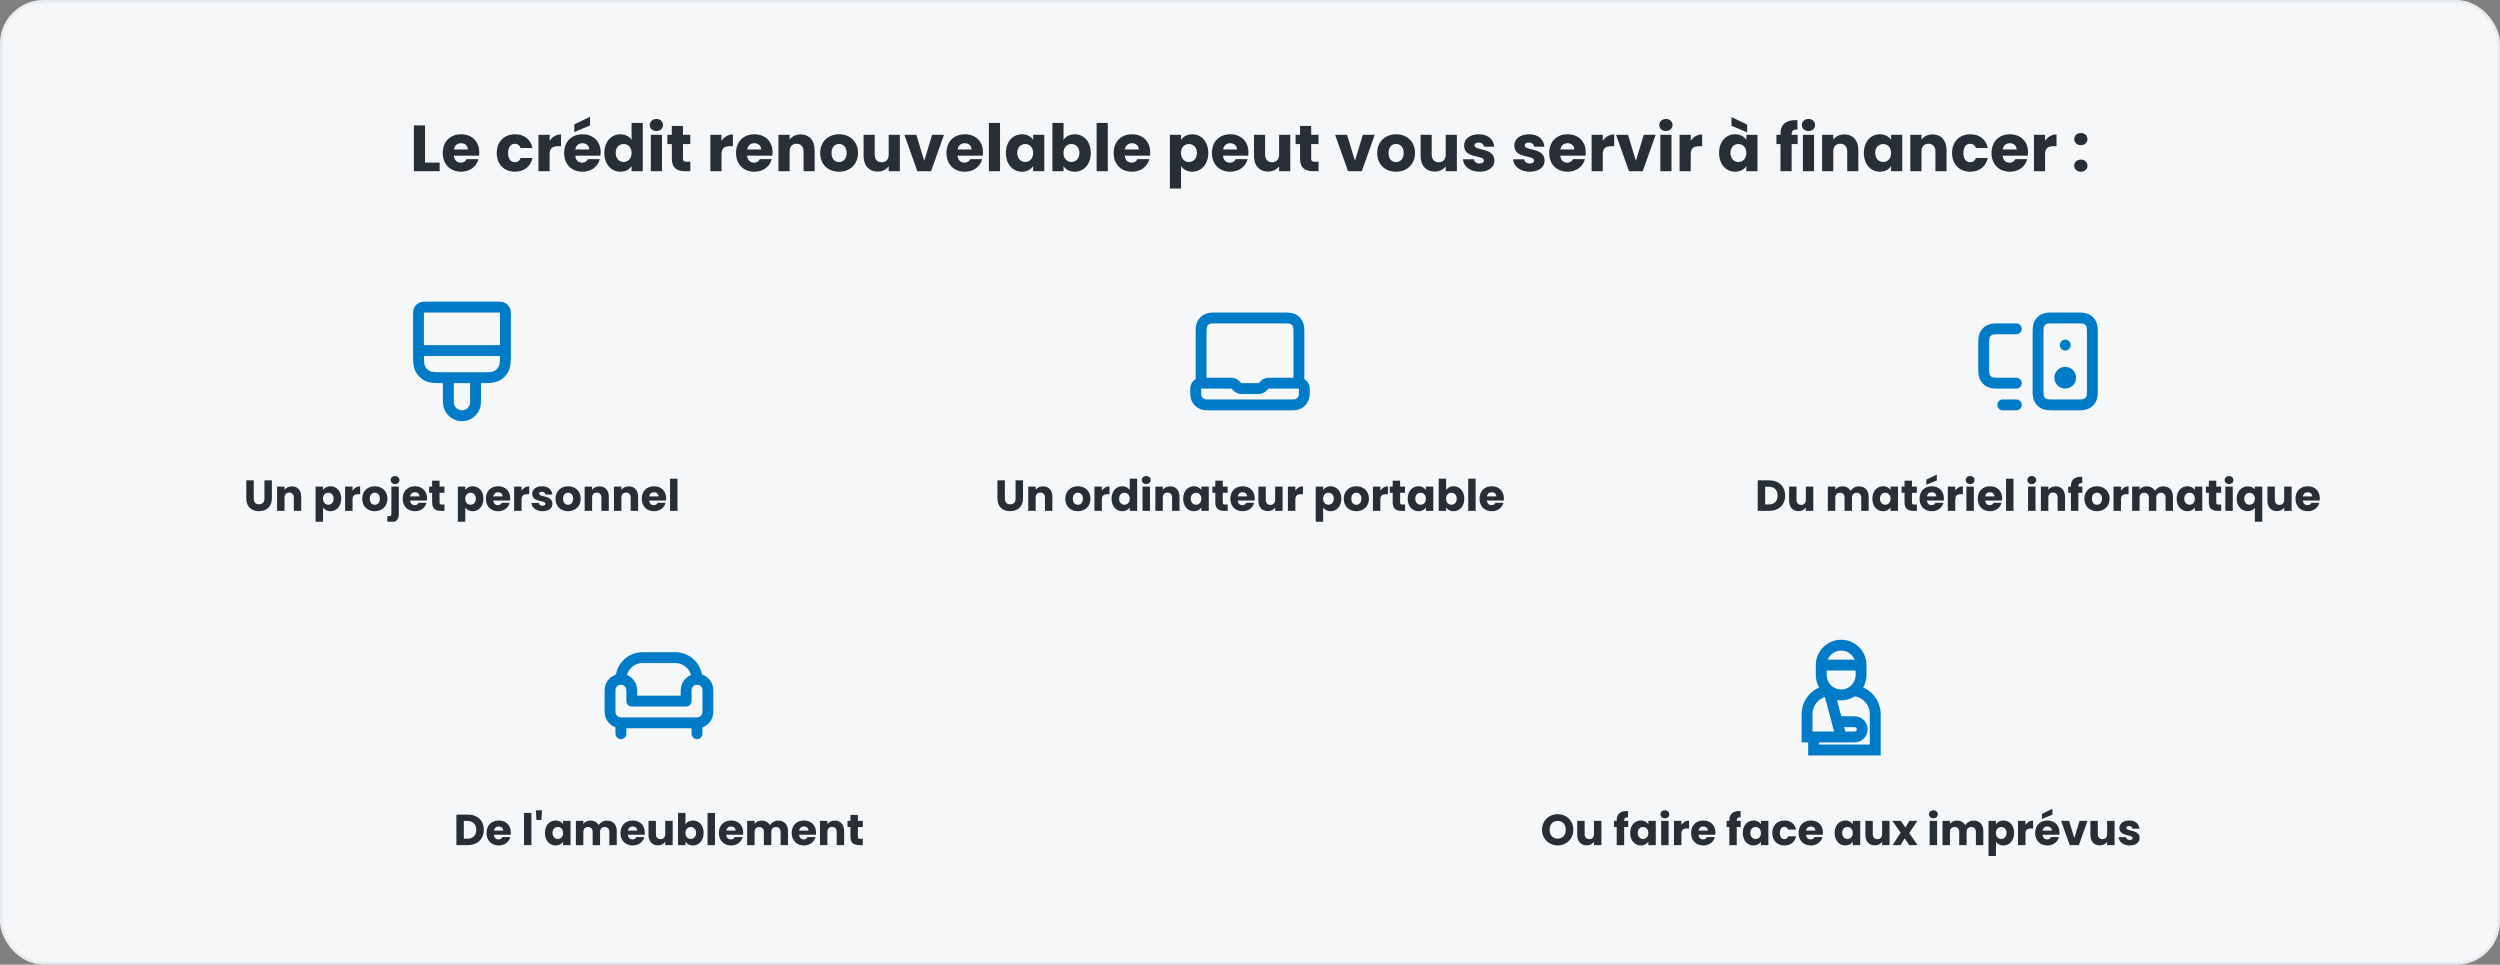 <svg width="920" height="355" viewBox="0 0 920 355" fill="none" xmlns="http://www.w3.org/2000/svg">
<rect x="0" y="0" width="920" height="355" fill="#808080" stroke="none"/>
<rect x="0.5" y="0.5" width="919" height="354" rx="15.5" fill="#F5F7F9"/>
<rect x="0.5" y="0.5" width="919" height="354" rx="15.5" stroke="#E9ECEF"/>
<path d="M152.312 46.152H156.416V59.832H161.792V63H152.312V46.152ZM169.654 52.704C168.31 52.704 167.278 53.52 167.038 55.008H172.174C172.174 53.544 171.022 52.704 169.654 52.704ZM176.062 58.56C175.414 61.176 173.038 63.192 169.702 63.192C165.766 63.192 162.934 60.552 162.934 56.304C162.934 52.056 165.718 49.416 169.702 49.416C173.614 49.416 176.374 52.008 176.374 56.088C176.374 56.472 176.35 56.88 176.302 57.288H167.014C167.158 59.04 168.238 59.856 169.558 59.856C170.71 59.856 171.358 59.28 171.694 58.56H176.062ZM182.809 56.304C182.809 52.08 185.593 49.416 189.529 49.416C192.889 49.416 195.265 51.264 195.961 54.456H191.593C191.257 53.52 190.585 52.92 189.457 52.92C187.993 52.92 186.985 54.072 186.985 56.304C186.985 58.536 187.993 59.688 189.457 59.688C190.585 59.688 191.233 59.136 191.593 58.152H195.961C195.265 61.248 192.889 63.192 189.529 63.192C185.593 63.192 182.809 60.552 182.809 56.304ZM202.26 56.784V63H198.156V49.608H202.26V51.84C203.196 50.424 204.66 49.464 206.46 49.464V53.808H205.332C203.388 53.808 202.26 54.48 202.26 56.784ZM214.326 52.704C212.982 52.704 211.95 53.52 211.71 55.008H216.846C216.846 53.544 215.694 52.704 214.326 52.704ZM220.734 58.56C220.086 61.176 217.71 63.192 214.374 63.192C210.438 63.192 207.606 60.552 207.606 56.304C207.606 52.056 210.39 49.416 214.374 49.416C218.286 49.416 221.046 52.008 221.046 56.088C221.046 56.472 221.022 56.88 220.974 57.288H211.686C211.83 59.04 212.91 59.856 214.23 59.856C215.382 59.856 216.03 59.28 216.366 58.56H220.734ZM211.35 45.768L217.134 42.984V46.176L211.35 48.6V45.768ZM222.395 56.28C222.395 52.056 225.011 49.416 228.299 49.416C230.075 49.416 231.611 50.232 232.427 51.456V45.24H236.531V63H232.427V61.08C231.683 62.304 230.267 63.192 228.299 63.192C225.011 63.192 222.395 60.504 222.395 56.28ZM232.427 56.304C232.427 54.168 231.059 52.992 229.499 52.992C227.963 52.992 226.571 54.144 226.571 56.28C226.571 58.416 227.963 59.616 229.499 59.616C231.059 59.616 232.427 58.44 232.427 56.304ZM239.5 63V49.608H243.604V63H239.5ZM241.564 48.216C240.1 48.216 239.116 47.232 239.116 46.008C239.116 44.76 240.1 43.776 241.564 43.776C243.004 43.776 243.988 44.76 243.988 46.008C243.988 47.232 243.004 48.216 241.564 48.216ZM247.226 58.344V53.016H245.594V49.608H247.226V46.344H251.33V49.608H254.018V53.016H251.33V58.392C251.33 59.184 251.666 59.52 252.578 59.52H254.042V63H251.954C249.17 63 247.226 61.824 247.226 58.344ZM265.518 56.784V63H261.414V49.608H265.518V51.84C266.454 50.424 267.918 49.464 269.718 49.464V53.808H268.59C266.646 53.808 265.518 54.48 265.518 56.784ZM277.583 52.704C276.239 52.704 275.207 53.52 274.967 55.008H280.103C280.103 53.544 278.951 52.704 277.583 52.704ZM283.991 58.56C283.343 61.176 280.967 63.192 277.631 63.192C273.695 63.192 270.863 60.552 270.863 56.304C270.863 52.056 273.647 49.416 277.631 49.416C281.543 49.416 284.303 52.008 284.303 56.088C284.303 56.472 284.279 56.88 284.231 57.288H274.943C275.087 59.04 276.167 59.856 277.487 59.856C278.639 59.856 279.287 59.28 279.623 58.56H283.991ZM295.708 63V55.728C295.708 53.904 294.7 52.896 293.14 52.896C291.58 52.896 290.572 53.904 290.572 55.728V63H286.468V49.608H290.572V51.384C291.388 50.256 292.828 49.464 294.628 49.464C297.724 49.464 299.788 51.576 299.788 55.176V63H295.708ZM315.744 56.304C315.744 60.552 312.672 63.192 308.736 63.192C304.8 63.192 301.824 60.552 301.824 56.304C301.824 52.056 304.872 49.416 308.784 49.416C312.72 49.416 315.744 52.056 315.744 56.304ZM306 56.304C306 58.56 307.248 59.64 308.736 59.64C310.2 59.64 311.568 58.56 311.568 56.304C311.568 54.024 310.224 52.968 308.784 52.968C307.296 52.968 306 54.024 306 56.304ZM331.146 49.608V63H327.042V61.176C326.226 62.328 324.786 63.144 322.986 63.144C319.89 63.144 317.802 61.008 317.802 57.432V49.608H321.882V56.88C321.882 58.704 322.914 59.712 324.45 59.712C326.034 59.712 327.042 58.704 327.042 56.88V49.608H331.146ZM332.821 49.608H337.213L340.117 59.16L343.021 49.608H347.389L342.637 63H337.573L332.821 49.608ZM355.021 52.704C353.677 52.704 352.645 53.52 352.405 55.008H357.541C357.541 53.544 356.389 52.704 355.021 52.704ZM361.429 58.56C360.781 61.176 358.405 63.192 355.069 63.192C351.133 63.192 348.301 60.552 348.301 56.304C348.301 52.056 351.085 49.416 355.069 49.416C358.981 49.416 361.741 52.008 361.741 56.088C361.741 56.472 361.717 56.88 361.669 57.288H352.381C352.525 59.04 353.605 59.856 354.925 59.856C356.077 59.856 356.725 59.28 357.061 58.56H361.429ZM363.906 63V45.24H368.01V63H363.906ZM370.168 56.28C370.168 52.056 372.784 49.416 376.072 49.416C378.064 49.416 379.48 50.328 380.2 51.504V49.608H384.304V63H380.2V61.104C379.456 62.28 378.04 63.192 376.048 63.192C372.784 63.192 370.168 60.504 370.168 56.28ZM380.2 56.304C380.2 54.168 378.832 52.992 377.272 52.992C375.736 52.992 374.344 54.144 374.344 56.28C374.344 58.416 375.736 59.616 377.272 59.616C378.832 59.616 380.2 58.44 380.2 56.304ZM391.377 51.504C392.121 50.304 393.585 49.416 395.505 49.416C398.817 49.416 401.409 52.056 401.409 56.28C401.409 60.504 398.793 63.192 395.505 63.192C393.537 63.192 392.121 62.304 391.377 61.128V63H387.273V45.24H391.377V51.504ZM397.233 56.28C397.233 54.144 395.841 52.992 394.281 52.992C392.745 52.992 391.353 54.168 391.353 56.304C391.353 58.44 392.745 59.616 394.281 59.616C395.841 59.616 397.233 58.416 397.233 56.28ZM403.562 63V45.24H407.666V63H403.562ZM416.544 52.704C415.2 52.704 414.168 53.52 413.928 55.008H419.064C419.064 53.544 417.912 52.704 416.544 52.704ZM422.952 58.56C422.304 61.176 419.928 63.192 416.592 63.192C412.656 63.192 409.824 60.552 409.824 56.304C409.824 52.056 412.608 49.416 416.592 49.416C420.504 49.416 423.264 52.008 423.264 56.088C423.264 56.472 423.24 56.88 423.192 57.288H413.904C414.048 59.04 415.128 59.856 416.448 59.856C417.6 59.856 418.248 59.28 418.584 58.56H422.952ZM434.619 51.504C435.363 50.328 436.779 49.416 438.747 49.416C442.035 49.416 444.651 52.056 444.651 56.28C444.651 60.504 442.035 63.192 438.747 63.192C436.779 63.192 435.363 62.256 434.619 61.128V69.384H430.515V49.608H434.619V51.504ZM440.475 56.28C440.475 54.144 439.083 52.992 437.523 52.992C435.987 52.992 434.595 54.168 434.595 56.304C434.595 58.44 435.987 59.616 437.523 59.616C439.083 59.616 440.475 58.416 440.475 56.28ZM452.708 52.704C451.364 52.704 450.332 53.52 450.092 55.008H455.228C455.228 53.544 454.076 52.704 452.708 52.704ZM459.116 58.56C458.468 61.176 456.092 63.192 452.756 63.192C448.82 63.192 445.988 60.552 445.988 56.304C445.988 52.056 448.772 49.416 452.756 49.416C456.668 49.416 459.428 52.008 459.428 56.088C459.428 56.472 459.404 56.88 459.356 57.288H450.068C450.212 59.04 451.292 59.856 452.612 59.856C453.764 59.856 454.412 59.28 454.748 58.56H459.116ZM474.817 49.608V63H470.713V61.176C469.897 62.328 468.457 63.144 466.657 63.144C463.561 63.144 461.473 61.008 461.473 57.432V49.608H465.553V56.88C465.553 58.704 466.585 59.712 468.121 59.712C469.705 59.712 470.713 58.704 470.713 56.88V49.608H474.817ZM478.413 58.344V53.016H476.781V49.608H478.413V46.344H482.517V49.608H485.205V53.016H482.517V58.392C482.517 59.184 482.853 59.52 483.765 59.52H485.229V63H483.141C480.357 63 478.413 61.824 478.413 58.344ZM491.329 49.608H495.721L498.625 59.16L501.529 49.608H505.897L501.145 63H496.081L491.329 49.608ZM520.729 56.304C520.729 60.552 517.657 63.192 513.721 63.192C509.785 63.192 506.809 60.552 506.809 56.304C506.809 52.056 509.857 49.416 513.769 49.416C517.705 49.416 520.729 52.056 520.729 56.304ZM510.985 56.304C510.985 58.56 512.233 59.64 513.721 59.64C515.185 59.64 516.553 58.56 516.553 56.304C516.553 54.024 515.209 52.968 513.769 52.968C512.281 52.968 510.985 54.024 510.985 56.304ZM536.13 49.608V63H532.026V61.176C531.21 62.328 529.77 63.144 527.97 63.144C524.874 63.144 522.786 61.008 522.786 57.432V49.608H526.866V56.88C526.866 58.704 527.898 59.712 529.434 59.712C531.018 59.712 532.026 58.704 532.026 56.88V49.608H536.13ZM549.95 59.112C549.95 61.44 547.886 63.192 544.526 63.192C540.95 63.192 538.55 61.2 538.358 58.608H542.414C542.51 59.544 543.35 60.168 544.478 60.168C545.534 60.168 546.086 59.688 546.086 59.088C546.086 56.928 538.79 58.488 538.79 53.568C538.79 51.288 540.734 49.416 544.238 49.416C547.694 49.416 549.614 51.336 549.878 53.976H546.086C545.966 53.064 545.27 52.464 544.118 52.464C543.158 52.464 542.63 52.848 542.63 53.496C542.63 55.632 549.878 54.12 549.95 59.112ZM568.419 59.112C568.419 61.44 566.355 63.192 562.995 63.192C559.419 63.192 557.019 61.2 556.827 58.608H560.883C560.979 59.544 561.819 60.168 562.947 60.168C564.003 60.168 564.555 59.688 564.555 59.088C564.555 56.928 557.259 58.488 557.259 53.568C557.259 51.288 559.203 49.416 562.707 49.416C566.163 49.416 568.083 51.336 568.347 53.976H564.555C564.435 53.064 563.739 52.464 562.587 52.464C561.627 52.464 561.099 52.848 561.099 53.496C561.099 55.632 568.347 54.12 568.419 59.112ZM576.833 52.704C575.489 52.704 574.457 53.52 574.217 55.008H579.353C579.353 53.544 578.201 52.704 576.833 52.704ZM583.241 58.56C582.593 61.176 580.217 63.192 576.881 63.192C572.945 63.192 570.113 60.552 570.113 56.304C570.113 52.056 572.897 49.416 576.881 49.416C580.793 49.416 583.553 52.008 583.553 56.088C583.553 56.472 583.529 56.88 583.481 57.288H574.193C574.337 59.04 575.417 59.856 576.737 59.856C577.889 59.856 578.537 59.28 578.873 58.56H583.241ZM589.822 56.784V63H585.718V49.608H589.822V51.84C590.758 50.424 592.222 49.464 594.022 49.464V53.808H592.894C590.95 53.808 589.822 54.48 589.822 56.784ZM594.712 49.608H599.104L602.008 59.16L604.912 49.608H609.28L604.528 63H599.464L594.712 49.608ZM611.008 63V49.608H615.112V63H611.008ZM613.072 48.216C611.608 48.216 610.624 47.232 610.624 46.008C610.624 44.76 611.608 43.776 613.072 43.776C614.512 43.776 615.496 44.76 615.496 46.008C615.496 47.232 614.512 48.216 613.072 48.216ZM622.19 56.784V63H618.086V49.608H622.19V51.84C623.126 50.424 624.59 49.464 626.39 49.464V53.808H625.262C623.318 53.808 622.19 54.48 622.19 56.784ZM632.621 56.28C632.621 52.056 635.237 49.416 638.525 49.416C640.517 49.416 641.933 50.328 642.653 51.504V49.608H646.757V63H642.653V61.104C641.909 62.28 640.493 63.192 638.501 63.192C635.237 63.192 632.621 60.504 632.621 56.28ZM642.653 56.304C642.653 54.168 641.285 52.992 639.725 52.992C638.189 52.992 636.797 54.144 636.797 56.28C636.797 58.416 638.189 59.616 639.725 59.616C641.285 59.616 642.653 58.44 642.653 56.304ZM637.181 46.272V43.08L642.965 45.864V48.696L637.181 46.272ZM655.22 63V53.016H653.732V49.608H655.22V49.224C655.22 45.72 657.38 43.992 661.46 44.208V47.688C659.876 47.592 659.324 48.072 659.324 49.488V49.608H661.532V53.016H659.324V63H655.22ZM663.461 63V49.608H667.565V63H663.461ZM665.525 48.216C664.061 48.216 663.077 47.232 663.077 46.008C663.077 44.76 664.061 43.776 665.525 43.776C666.965 43.776 667.949 44.76 667.949 46.008C667.949 47.232 666.965 48.216 665.525 48.216ZM679.779 63V55.728C679.779 53.904 678.771 52.896 677.211 52.896C675.651 52.896 674.643 53.904 674.643 55.728V63H670.539V49.608H674.643V51.384C675.459 50.256 676.899 49.464 678.699 49.464C681.795 49.464 683.859 51.576 683.859 55.176V63H679.779ZM685.895 56.28C685.895 52.056 688.511 49.416 691.799 49.416C693.791 49.416 695.207 50.328 695.927 51.504V49.608H700.031V63H695.927V61.104C695.183 62.28 693.767 63.192 691.775 63.192C688.511 63.192 685.895 60.504 685.895 56.28ZM695.927 56.304C695.927 54.168 694.559 52.992 692.999 52.992C691.463 52.992 690.071 54.144 690.071 56.28C690.071 58.416 691.463 59.616 692.999 59.616C694.559 59.616 695.927 58.44 695.927 56.304ZM712.24 63V55.728C712.24 53.904 711.232 52.896 709.672 52.896C708.112 52.896 707.104 53.904 707.104 55.728V63H703V49.608H707.104V51.384C707.92 50.256 709.36 49.464 711.16 49.464C714.256 49.464 716.32 51.576 716.32 55.176V63H712.24ZM718.356 56.304C718.356 52.08 721.14 49.416 725.076 49.416C728.436 49.416 730.812 51.264 731.508 54.456H727.14C726.804 53.52 726.132 52.92 725.004 52.92C723.54 52.92 722.532 54.072 722.532 56.304C722.532 58.536 723.54 59.688 725.004 59.688C726.132 59.688 726.78 59.136 727.14 58.152H731.508C730.812 61.248 728.436 63.192 725.076 63.192C721.14 63.192 718.356 60.552 718.356 56.304ZM739.607 52.704C738.263 52.704 737.231 53.52 736.991 55.008H742.127C742.127 53.544 740.975 52.704 739.607 52.704ZM746.015 58.56C745.367 61.176 742.991 63.192 739.655 63.192C735.719 63.192 732.887 60.552 732.887 56.304C732.887 52.056 735.671 49.416 739.655 49.416C743.567 49.416 746.327 52.008 746.327 56.088C746.327 56.472 746.303 56.88 746.255 57.288H736.967C737.111 59.04 738.191 59.856 739.511 59.856C740.663 59.856 741.311 59.28 741.647 58.56H746.015ZM752.596 56.784V63H748.492V49.608H752.596V51.84C753.532 50.424 754.996 49.464 756.796 49.464V53.808H755.668C753.724 53.808 752.596 54.48 752.596 56.784ZM768.187 60.984C768.187 62.208 767.203 63.192 765.763 63.192C764.299 63.192 763.315 62.208 763.315 60.984C763.315 59.712 764.299 58.728 765.763 58.728C767.203 58.728 768.187 59.712 768.187 60.984ZM768.187 51.216C768.187 52.44 767.203 53.424 765.763 53.424C764.299 53.424 763.315 52.44 763.315 51.216C763.315 49.944 764.299 48.96 765.763 48.96C767.203 48.96 768.187 49.944 768.187 51.216Z" fill="#272E35"/>
<g clip-path="url(#clip0_2939_1670)">
<path d="M186 129V116.2C186 115.08 186 114.52 185.782 114.092C185.59 113.716 185.284 113.41 184.908 113.218C184.48 113 183.92 113 182.8 113H157.2C156.08 113 155.52 113 155.092 113.218C154.716 113.41 154.41 113.716 154.218 114.092C154 114.52 154 115.08 154 116.2V129M186 129H154M186 129V129.4C186 132.76 186 134.44 185.346 135.724C184.771 136.853 183.853 137.771 182.724 138.346C181.44 139 179.76 139 176.4 139H163.6C160.24 139 158.56 139 157.276 138.346C156.147 137.771 155.229 136.853 154.654 135.724C154 134.44 154 132.76 154 129.4V129M175 139V148C175 150.761 172.761 153 170 153C167.239 153 165 150.761 165 148V139" stroke="#007BC7" stroke-width="4" stroke-linecap="round" stroke-linejoin="round"/>
<path d="M90.639 183.472V176.768H93.375V183.488C93.375 184.816 94.031 185.584 95.327 185.584C96.623 185.584 97.311 184.816 97.311 183.488V176.768H100.047V183.472C100.047 186.576 97.871 188.112 95.279 188.112C92.671 188.112 90.639 186.576 90.639 183.472ZM108.129 188V183.152C108.129 181.936 107.457 181.264 106.417 181.264C105.377 181.264 104.705 181.936 104.705 183.152V188H101.969V179.072H104.705V180.256C105.249 179.504 106.209 178.976 107.409 178.976C109.473 178.976 110.849 180.384 110.849 182.784V188H108.129ZM118.876 180.336C119.372 179.552 120.316 178.944 121.628 178.944C123.82 178.944 125.564 180.704 125.564 183.52C125.564 186.336 123.82 188.128 121.628 188.128C120.316 188.128 119.372 187.504 118.876 186.752V192.256H116.14V179.072H118.876V180.336ZM122.78 183.52C122.78 182.096 121.852 181.328 120.812 181.328C119.788 181.328 118.86 182.112 118.86 183.536C118.86 184.96 119.788 185.744 120.812 185.744C121.852 185.744 122.78 184.944 122.78 183.52ZM129.736 183.856V188H127V179.072H129.736V180.56C130.36 179.616 131.336 178.976 132.536 178.976V181.872H131.784C130.488 181.872 129.736 182.32 129.736 183.856ZM142.58 183.536C142.58 186.368 140.532 188.128 137.908 188.128C135.284 188.128 133.3 186.368 133.3 183.536C133.3 180.704 135.332 178.944 137.94 178.944C140.564 178.944 142.58 180.704 142.58 183.536ZM136.084 183.536C136.084 185.04 136.916 185.76 137.908 185.76C138.884 185.76 139.796 185.04 139.796 183.536C139.796 182.016 138.9 181.312 137.94 181.312C136.948 181.312 136.084 182.016 136.084 183.536ZM145.391 178.144C144.415 178.144 143.759 177.488 143.759 176.672C143.759 175.84 144.415 175.184 145.391 175.184C146.351 175.184 147.007 175.84 147.007 176.672C147.007 177.488 146.351 178.144 145.391 178.144ZM144.031 179.072H146.767V189.152C146.767 191.472 145.471 192.256 143.615 192.256H142.543V189.936H143.199C143.807 189.936 144.031 189.712 144.031 189.184V179.072ZM152.67 181.136C151.774 181.136 151.086 181.68 150.926 182.672H154.35C154.35 181.696 153.582 181.136 152.67 181.136ZM156.942 185.04C156.51 186.784 154.926 188.128 152.702 188.128C150.078 188.128 148.19 186.368 148.19 183.536C148.19 180.704 150.046 178.944 152.702 178.944C155.31 178.944 157.15 180.672 157.15 183.392C157.15 183.648 157.134 183.92 157.102 184.192H150.91C151.006 185.36 151.726 185.904 152.606 185.904C153.374 185.904 153.806 185.52 154.03 185.04H156.942ZM159.026 184.896V181.344H157.938V179.072H159.026V176.896H161.762V179.072H163.554V181.344H161.762V184.928C161.762 185.456 161.986 185.68 162.594 185.68H163.57V188H162.178C160.322 188 159.026 187.216 159.026 184.896ZM171.22 180.336C171.716 179.552 172.66 178.944 173.972 178.944C176.164 178.944 177.908 180.704 177.908 183.52C177.908 186.336 176.164 188.128 173.972 188.128C172.66 188.128 171.716 187.504 171.22 186.752V192.256H168.484V179.072H171.22V180.336ZM175.124 183.52C175.124 182.096 174.196 181.328 173.156 181.328C172.132 181.328 171.204 182.112 171.204 183.536C171.204 184.96 172.132 185.744 173.156 185.744C174.196 185.744 175.124 184.944 175.124 183.52ZM183.28 181.136C182.384 181.136 181.696 181.68 181.536 182.672H184.96C184.96 181.696 184.192 181.136 183.28 181.136ZM187.552 185.04C187.12 186.784 185.536 188.128 183.312 188.128C180.688 188.128 178.8 186.368 178.8 183.536C178.8 180.704 180.656 178.944 183.312 178.944C185.92 178.944 187.76 180.672 187.76 183.392C187.76 183.648 187.744 183.92 187.712 184.192H181.52C181.616 185.36 182.336 185.904 183.216 185.904C183.984 185.904 184.416 185.52 184.64 185.04H187.552ZM191.939 183.856V188H189.203V179.072H191.939V180.56C192.563 179.616 193.539 178.976 194.739 178.976V181.872H193.987C192.691 181.872 191.939 182.32 191.939 183.856ZM203.295 185.408C203.295 186.96 201.919 188.128 199.679 188.128C197.295 188.128 195.695 186.8 195.567 185.072H198.271C198.335 185.696 198.895 186.112 199.647 186.112C200.351 186.112 200.719 185.792 200.719 185.392C200.719 183.952 195.855 184.992 195.855 181.712C195.855 180.192 197.151 178.944 199.487 178.944C201.791 178.944 203.071 180.224 203.247 181.984H200.719C200.639 181.376 200.175 180.976 199.407 180.976C198.767 180.976 198.415 181.232 198.415 181.664C198.415 183.088 203.247 182.08 203.295 185.408ZM213.705 183.536C213.705 186.368 211.657 188.128 209.033 188.128C206.409 188.128 204.425 186.368 204.425 183.536C204.425 180.704 206.457 178.944 209.065 178.944C211.689 178.944 213.705 180.704 213.705 183.536ZM207.209 183.536C207.209 185.04 208.041 185.76 209.033 185.76C210.009 185.76 210.921 185.04 210.921 183.536C210.921 182.016 210.025 181.312 209.065 181.312C208.073 181.312 207.209 182.016 207.209 183.536ZM221.316 188V183.152C221.316 181.936 220.644 181.264 219.604 181.264C218.564 181.264 217.892 181.936 217.892 183.152V188H215.156V179.072H217.892V180.256C218.436 179.504 219.396 178.976 220.596 178.976C222.66 178.976 224.036 180.384 224.036 182.784V188H221.316ZM232.097 188V183.152C232.097 181.936 231.425 181.264 230.385 181.264C229.345 181.264 228.673 181.936 228.673 183.152V188H225.937V179.072H228.673V180.256C229.217 179.504 230.177 178.976 231.377 178.976C233.441 178.976 234.817 180.384 234.817 182.784V188H232.097ZM240.655 181.136C239.759 181.136 239.071 181.68 238.911 182.672H242.335C242.335 181.696 241.567 181.136 240.655 181.136ZM244.927 185.04C244.495 186.784 242.911 188.128 240.687 188.128C238.063 188.128 236.175 186.368 236.175 183.536C236.175 180.704 238.031 178.944 240.687 178.944C243.295 178.944 245.135 180.672 245.135 183.392C245.135 183.648 245.119 183.92 245.087 184.192H238.895C238.991 185.36 239.711 185.904 240.591 185.904C241.359 185.904 241.791 185.52 242.015 185.04H244.927ZM246.578 188V176.16H249.314V188H246.578Z" fill="#272E35"/>
</g>
<g clip-path="url(#clip1_2939_1670)">
<path d="M442 141V123.4C442 121.16 442 120.04 442.436 119.184C442.819 118.431 443.431 117.819 444.184 117.436C445.04 117 446.16 117 448.4 117H471.6C473.84 117 474.96 117 475.816 117.436C476.569 117.819 477.181 118.431 477.564 119.184C478 120.04 478 121.16 478 123.4V141H467.325C466.836 141 466.592 141 466.362 141.055C466.157 141.104 465.962 141.185 465.783 141.295C465.582 141.418 465.409 141.591 465.063 141.937L464.937 142.063C464.591 142.409 464.418 142.582 464.217 142.705C464.038 142.815 463.843 142.896 463.638 142.945C463.408 143 463.164 143 462.675 143H457.325C456.836 143 456.592 143 456.362 142.945C456.157 142.896 455.962 142.815 455.783 142.705C455.582 142.582 455.409 142.409 455.063 142.063L454.937 141.937C454.591 141.591 454.418 141.418 454.217 141.295C454.038 141.185 453.843 141.104 453.638 141.055C453.408 141 453.164 141 452.675 141H442ZM442 141C440.895 141 440 141.895 440 143V143.667C440 144.907 440 145.527 440.136 146.035C440.506 147.416 441.584 148.494 442.965 148.864C443.473 149 444.093 149 445.333 149H474.667C475.907 149 476.527 149 477.035 148.864C478.416 148.494 479.494 147.416 479.864 146.035C480 145.527 480 144.907 480 143.667C480 143.047 480 142.737 479.932 142.482C479.747 141.792 479.208 141.253 478.518 141.068C478.263 141 477.953 141 477.333 141H476" stroke="#007BC7" stroke-width="4" stroke-linecap="round" stroke-linejoin="round"/>
<path d="M367.061 183.472V176.768H369.797V183.488C369.797 184.816 370.453 185.584 371.749 185.584C373.045 185.584 373.733 184.816 373.733 183.488V176.768H376.469V183.472C376.469 186.576 374.293 188.112 371.701 188.112C369.093 188.112 367.061 186.576 367.061 183.472ZM384.55 188V183.152C384.55 181.936 383.878 181.264 382.838 181.264C381.798 181.264 381.126 181.936 381.126 183.152V188H378.39V179.072H381.126V180.256C381.67 179.504 382.63 178.976 383.83 178.976C385.894 178.976 387.27 180.384 387.27 182.784V188H384.55ZM401.298 183.536C401.298 186.368 399.25 188.128 396.626 188.128C394.002 188.128 392.018 186.368 392.018 183.536C392.018 180.704 394.05 178.944 396.658 178.944C399.282 178.944 401.298 180.704 401.298 183.536ZM394.802 183.536C394.802 185.04 395.634 185.76 396.626 185.76C397.602 185.76 398.514 185.04 398.514 183.536C398.514 182.016 397.618 181.312 396.658 181.312C395.666 181.312 394.802 182.016 394.802 183.536ZM405.486 183.856V188H402.75V179.072H405.486V180.56C406.11 179.616 407.086 178.976 408.286 178.976V181.872H407.534C406.238 181.872 405.486 182.32 405.486 183.856ZM409.05 183.52C409.05 180.704 410.794 178.944 412.986 178.944C414.17 178.944 415.194 179.488 415.738 180.304V176.16H418.474V188H415.738V186.72C415.242 187.536 414.298 188.128 412.986 188.128C410.794 188.128 409.05 186.336 409.05 183.52ZM415.738 183.536C415.738 182.112 414.826 181.328 413.786 181.328C412.762 181.328 411.834 182.096 411.834 183.52C411.834 184.944 412.762 185.744 413.786 185.744C414.826 185.744 415.738 184.96 415.738 183.536ZM420.453 188V179.072H423.189V188H420.453ZM421.829 178.144C420.853 178.144 420.197 177.488 420.197 176.672C420.197 175.84 420.853 175.184 421.829 175.184C422.789 175.184 423.445 175.84 423.445 176.672C423.445 177.488 422.789 178.144 421.829 178.144ZM431.332 188V183.152C431.332 181.936 430.66 181.264 429.62 181.264C428.58 181.264 427.908 181.936 427.908 183.152V188H425.172V179.072H427.908V180.256C428.452 179.504 429.412 178.976 430.612 178.976C432.676 178.976 434.052 180.384 434.052 182.784V188H431.332ZM435.409 183.52C435.409 180.704 437.153 178.944 439.345 178.944C440.673 178.944 441.617 179.552 442.097 180.336V179.072H444.833V188H442.097V186.736C441.601 187.52 440.657 188.128 439.329 188.128C437.153 188.128 435.409 186.336 435.409 183.52ZM442.097 183.536C442.097 182.112 441.185 181.328 440.145 181.328C439.121 181.328 438.193 182.096 438.193 183.52C438.193 184.944 439.121 185.744 440.145 185.744C441.185 185.744 442.097 184.96 442.097 183.536ZM447.244 184.896V181.344H446.156V179.072H447.244V176.896H449.98V179.072H451.772V181.344H449.98V184.928C449.98 185.456 450.204 185.68 450.812 185.68H451.788V188H450.396C448.54 188 447.244 187.216 447.244 184.896ZM457.248 181.136C456.352 181.136 455.664 181.68 455.504 182.672H458.928C458.928 181.696 458.16 181.136 457.248 181.136ZM461.52 185.04C461.088 186.784 459.504 188.128 457.28 188.128C454.656 188.128 452.768 186.368 452.768 183.536C452.768 180.704 454.624 178.944 457.28 178.944C459.888 178.944 461.728 180.672 461.728 183.392C461.728 183.648 461.712 183.92 461.68 184.192H455.488C455.584 185.36 456.304 185.904 457.184 185.904C457.952 185.904 458.384 185.52 458.608 185.04H461.52ZM471.988 179.072V188H469.252V186.784C468.708 187.552 467.748 188.096 466.548 188.096C464.484 188.096 463.092 186.672 463.092 184.288V179.072H465.812V183.92C465.812 185.136 466.5 185.808 467.524 185.808C468.58 185.808 469.252 185.136 469.252 183.92V179.072H471.988ZM476.689 183.856V188H473.953V179.072H476.689V180.56C477.313 179.616 478.289 178.976 479.489 178.976V181.872H478.737C477.441 181.872 476.689 182.32 476.689 183.856ZM486.923 180.336C487.419 179.552 488.363 178.944 489.675 178.944C491.867 178.944 493.611 180.704 493.611 183.52C493.611 186.336 491.867 188.128 489.675 188.128C488.363 188.128 487.419 187.504 486.923 186.752V192.256H484.187V179.072H486.923V180.336ZM490.827 183.52C490.827 182.096 489.899 181.328 488.859 181.328C487.835 181.328 486.907 182.112 486.907 183.536C486.907 184.96 487.835 185.744 488.859 185.744C489.899 185.744 490.827 184.944 490.827 183.52ZM503.783 183.536C503.783 186.368 501.735 188.128 499.111 188.128C496.487 188.128 494.503 186.368 494.503 183.536C494.503 180.704 496.535 178.944 499.143 178.944C501.767 178.944 503.783 180.704 503.783 183.536ZM497.287 183.536C497.287 185.04 498.119 185.76 499.111 185.76C500.087 185.76 500.999 185.04 500.999 183.536C500.999 182.016 500.103 181.312 499.143 181.312C498.151 181.312 497.287 182.016 497.287 183.536ZM507.97 183.856V188H505.234V179.072H507.97V180.56C508.594 179.616 509.57 178.976 510.77 178.976V181.872H510.018C508.722 181.872 507.97 182.32 507.97 183.856ZM512.51 184.896V181.344H511.422V179.072H512.51V176.896H515.246V179.072H517.038V181.344H515.246V184.928C515.246 185.456 515.47 185.68 516.078 185.68H517.054V188H515.662C513.806 188 512.51 187.216 512.51 184.896ZM518.034 183.52C518.034 180.704 519.778 178.944 521.97 178.944C523.298 178.944 524.242 179.552 524.722 180.336V179.072H527.458V188H524.722V186.736C524.226 187.52 523.282 188.128 521.954 188.128C519.778 188.128 518.034 186.336 518.034 183.52ZM524.722 183.536C524.722 182.112 523.81 181.328 522.77 181.328C521.746 181.328 520.818 182.096 520.818 183.52C520.818 184.944 521.746 185.744 522.77 185.744C523.81 185.744 524.722 184.96 524.722 183.536ZM532.173 180.336C532.669 179.536 533.645 178.944 534.925 178.944C537.133 178.944 538.861 180.704 538.861 183.52C538.861 186.336 537.117 188.128 534.925 188.128C533.613 188.128 532.669 187.536 532.173 186.752V188H529.437V176.16H532.173V180.336ZM536.077 183.52C536.077 182.096 535.149 181.328 534.109 181.328C533.085 181.328 532.157 182.112 532.157 183.536C532.157 184.96 533.085 185.744 534.109 185.744C535.149 185.744 536.077 184.944 536.077 183.52ZM540.297 188V176.16H543.033V188H540.297ZM548.951 181.136C548.055 181.136 547.367 181.68 547.207 182.672H550.631C550.631 181.696 549.863 181.136 548.951 181.136ZM553.223 185.04C552.791 186.784 551.207 188.128 548.983 188.128C546.359 188.128 544.471 186.368 544.471 183.536C544.471 180.704 546.327 178.944 548.983 178.944C551.591 178.944 553.431 180.672 553.431 183.392C553.431 183.648 553.415 183.92 553.383 184.192H547.191C547.287 185.36 548.007 185.904 548.887 185.904C549.655 185.904 550.087 185.52 550.311 185.04H553.223Z" fill="#272E35"/>
</g>
<g clip-path="url(#clip2_2939_1670)">
<path d="M737 149H742M760 127H760.02M742 121H736.4C734.16 121 733.04 121 732.184 121.436C731.431 121.819 730.819 122.431 730.436 123.184C730 124.04 730 125.16 730 127.4V134.6C730 136.84 730 137.96 730.436 138.816C730.819 139.569 731.431 140.181 732.184 140.564C733.04 141 734.16 141 736.4 141H742M756.4 149H763.6C765.84 149 766.96 149 767.816 148.564C768.569 148.181 769.181 147.569 769.564 146.816C770 145.96 770 144.84 770 142.6V123.4C770 121.16 770 120.04 769.564 119.184C769.181 118.431 768.569 117.819 767.816 117.436C766.96 117 765.84 117 763.6 117H756.4C754.16 117 753.04 117 752.184 117.436C751.431 117.819 750.819 118.431 750.436 119.184C750 120.04 750 121.16 750 123.4V142.6C750 144.84 750 145.96 750.436 146.816C750.819 147.569 751.431 148.181 752.184 148.564C753.04 149 754.16 149 756.4 149ZM762 139C762 140.105 761.105 141 760 141C758.895 141 758 140.105 758 139C758 137.895 758.895 137 760 137C761.105 137 762 137.895 762 139Z" stroke="#007BC7" stroke-width="4" stroke-linecap="round" stroke-linejoin="round"/>
<path d="M651.052 176.768C654.636 176.768 656.94 179.04 656.94 182.384C656.94 185.712 654.636 188 651.052 188H646.844V176.768H651.052ZM649.58 185.632H650.876C652.94 185.632 654.156 184.448 654.156 182.384C654.156 180.32 652.94 179.104 650.876 179.104H649.58V185.632ZM667.285 179.072V188H664.549V186.784C664.005 187.552 663.045 188.096 661.845 188.096C659.781 188.096 658.389 186.672 658.389 184.288V179.072H661.109V183.92C661.109 185.136 661.797 185.808 662.821 185.808C663.877 185.808 664.549 185.136 664.549 183.92V179.072H667.285ZM684.944 188V183.152C684.944 181.984 684.272 181.344 683.232 181.344C682.192 181.344 681.52 181.984 681.52 183.152V188H678.8V183.152C678.8 181.984 678.128 181.344 677.088 181.344C676.048 181.344 675.376 181.984 675.376 183.152V188H672.64V179.072H675.376V180.192C675.904 179.472 676.816 178.976 677.984 178.976C679.328 178.976 680.416 179.568 681.024 180.64C681.616 179.696 682.736 178.976 684.032 178.976C686.24 178.976 687.664 180.384 687.664 182.784V188H684.944ZM689.034 183.52C689.034 180.704 690.778 178.944 692.97 178.944C694.298 178.944 695.242 179.552 695.722 180.336V179.072H698.458V188H695.722V186.736C695.226 187.52 694.282 188.128 692.954 188.128C690.778 188.128 689.034 186.336 689.034 183.52ZM695.722 183.536C695.722 182.112 694.81 181.328 693.77 181.328C692.746 181.328 691.818 182.096 691.818 183.52C691.818 184.944 692.746 185.744 693.77 185.744C694.81 185.744 695.722 184.96 695.722 183.536ZM700.869 184.896V181.344H699.781V179.072H700.869V176.896H703.605V179.072H705.397V181.344H703.605V184.928C703.605 185.456 703.829 185.68 704.437 185.68H705.413V188H704.021C702.165 188 700.869 187.216 700.869 184.896ZM710.873 181.136C709.977 181.136 709.289 181.68 709.129 182.672H712.553C712.553 181.696 711.785 181.136 710.873 181.136ZM715.145 185.04C714.713 186.784 713.129 188.128 710.905 188.128C708.281 188.128 706.393 186.368 706.393 183.536C706.393 180.704 708.249 178.944 710.905 178.944C713.513 178.944 715.353 180.672 715.353 183.392C715.353 183.648 715.337 183.92 715.305 184.192H709.113C709.209 185.36 709.929 185.904 710.809 185.904C711.577 185.904 712.009 185.52 712.233 185.04H715.145ZM708.889 176.512L712.745 174.656V176.784L708.889 178.4V176.512ZM719.533 183.856V188H716.797V179.072H719.533V180.56C720.157 179.616 721.133 178.976 722.333 178.976V181.872H721.581C720.285 181.872 719.533 182.32 719.533 183.856ZM723.64 188V179.072H726.376V188H723.64ZM725.016 178.144C724.04 178.144 723.384 177.488 723.384 176.672C723.384 175.84 724.04 175.184 725.016 175.184C725.976 175.184 726.632 175.84 726.632 176.672C726.632 177.488 725.976 178.144 725.016 178.144ZM732.295 181.136C731.399 181.136 730.711 181.68 730.551 182.672H733.975C733.975 181.696 733.207 181.136 732.295 181.136ZM736.567 185.04C736.135 186.784 734.551 188.128 732.327 188.128C729.703 188.128 727.815 186.368 727.815 183.536C727.815 180.704 729.671 178.944 732.327 178.944C734.935 178.944 736.775 180.672 736.775 183.392C736.775 183.648 736.759 183.92 736.727 184.192H730.535C730.631 185.36 731.351 185.904 732.231 185.904C732.999 185.904 733.431 185.52 733.655 185.04H736.567ZM738.219 188V176.16H740.955V188H738.219ZM746.328 188V179.072H749.064V188H746.328ZM747.704 178.144C746.728 178.144 746.072 177.488 746.072 176.672C746.072 175.84 746.728 175.184 747.704 175.184C748.664 175.184 749.32 175.84 749.32 176.672C749.32 177.488 748.664 178.144 747.704 178.144ZM757.207 188V183.152C757.207 181.936 756.535 181.264 755.495 181.264C754.455 181.264 753.783 181.936 753.783 183.152V188H751.047V179.072H753.783V180.256C754.327 179.504 755.287 178.976 756.487 178.976C758.551 178.976 759.927 180.384 759.927 182.784V188H757.207ZM762.1 188V181.344H761.108V179.072H762.1V178.816C762.1 176.48 763.54 175.328 766.26 175.472V177.792C765.204 177.728 764.836 178.048 764.836 178.992V179.072H766.308V181.344H764.836V188H762.1ZM776.33 183.536C776.33 186.368 774.282 188.128 771.658 188.128C769.034 188.128 767.05 186.368 767.05 183.536C767.05 180.704 769.082 178.944 771.69 178.944C774.314 178.944 776.33 180.704 776.33 183.536ZM769.834 183.536C769.834 185.04 770.666 185.76 771.658 185.76C772.634 185.76 773.546 185.04 773.546 183.536C773.546 182.016 772.65 181.312 771.69 181.312C770.698 181.312 769.834 182.016 769.834 183.536ZM780.517 183.856V188H777.781V179.072H780.517V180.56C781.141 179.616 782.117 178.976 783.317 178.976V181.872H782.565C781.269 181.872 780.517 182.32 780.517 183.856ZM796.929 188V183.152C796.929 181.984 796.257 181.344 795.217 181.344C794.177 181.344 793.505 181.984 793.505 183.152V188H790.785V183.152C790.785 181.984 790.113 181.344 789.073 181.344C788.033 181.344 787.361 181.984 787.361 183.152V188H784.625V179.072H787.361V180.192C787.889 179.472 788.801 178.976 789.969 178.976C791.313 178.976 792.401 179.568 793.009 180.64C793.601 179.696 794.721 178.976 796.017 178.976C798.225 178.976 799.649 180.384 799.649 182.784V188H796.929ZM801.018 183.52C801.018 180.704 802.762 178.944 804.954 178.944C806.282 178.944 807.226 179.552 807.706 180.336V179.072H810.442V188H807.706V186.736C807.21 187.52 806.266 188.128 804.938 188.128C802.762 188.128 801.018 186.336 801.018 183.52ZM807.706 183.536C807.706 182.112 806.794 181.328 805.754 181.328C804.73 181.328 803.802 182.096 803.802 183.52C803.802 184.944 804.73 185.744 805.754 185.744C806.794 185.744 807.706 184.96 807.706 183.536ZM812.854 184.896V181.344H811.766V179.072H812.854V176.896H815.59V179.072H817.382V181.344H815.59V184.928C815.59 185.456 815.814 185.68 816.422 185.68H817.398V188H816.006C814.15 188 812.854 187.216 812.854 184.896ZM818.922 188V179.072H821.658V188H818.922ZM820.298 178.144C819.322 178.144 818.666 177.488 818.666 176.672C818.666 175.84 819.322 175.184 820.298 175.184C821.258 175.184 821.914 175.84 821.914 176.672C821.914 177.488 821.258 178.144 820.298 178.144ZM823.096 183.552C823.096 180.832 824.952 178.976 827.176 178.976C828.344 178.976 829.24 179.424 829.784 180.096V179.072H832.52V192.256H829.784V186.88C829.208 187.584 828.328 188.112 827.144 188.112C824.952 188.112 823.096 186.272 823.096 183.552ZM829.784 183.536C829.784 182.032 828.76 181.344 827.832 181.344C826.92 181.344 825.88 182.048 825.88 183.552C825.88 185.056 826.92 185.744 827.832 185.744C828.76 185.744 829.784 185.04 829.784 183.536ZM843.316 179.072V188H840.58V186.784C840.036 187.552 839.076 188.096 837.876 188.096C835.812 188.096 834.42 186.672 834.42 184.288V179.072H837.14V183.92C837.14 185.136 837.828 185.808 838.852 185.808C839.908 185.808 840.58 185.136 840.58 183.92V179.072H843.316ZM849.217 181.136C848.321 181.136 847.633 181.68 847.473 182.672H850.897C850.897 181.696 850.129 181.136 849.217 181.136ZM853.489 185.04C853.057 186.784 851.473 188.128 849.249 188.128C846.625 188.128 844.737 186.368 844.737 183.536C844.737 180.704 846.593 178.944 849.249 178.944C851.857 178.944 853.697 180.672 853.697 183.392C853.697 183.648 853.681 183.92 853.649 184.192H847.457C847.553 185.36 848.273 185.904 849.153 185.904C849.921 185.904 850.353 185.52 850.577 185.04H853.489Z" fill="#272E35"/>
</g>
<g clip-path="url(#clip3_2939_1670)">
<path d="M228.5 250C228.5 247.878 229.343 245.843 230.843 244.343C232.343 242.843 234.378 242 236.5 242H248.5C250.622 242 252.657 242.843 254.157 244.343C255.657 245.843 256.5 247.878 256.5 250" stroke="#007BC7" stroke-width="4" stroke-linecap="round" stroke-linejoin="round"/>
<path d="M228.5 270V266M260.5 254V262C260.5 263.061 260.079 264.078 259.328 264.828C258.578 265.578 257.561 266 256.5 266H228.5C227.439 266 226.422 265.578 225.672 264.828C224.921 264.078 224.5 263.061 224.5 262V254C224.491 253.412 224.612 252.83 224.855 252.294C225.097 251.758 225.454 251.283 225.901 250.901C226.347 250.519 226.873 250.24 227.44 250.084C228.007 249.929 228.601 249.9 229.18 250C230.145 250.194 231.008 250.725 231.617 251.498C232.225 252.272 232.538 253.237 232.5 254.22V258H252.5V254.22C252.462 253.237 252.775 252.272 253.383 251.498C253.991 250.725 254.855 250.194 255.82 250C256.399 249.9 256.993 249.929 257.56 250.084C258.127 250.24 258.652 250.519 259.099 250.901C259.546 251.283 259.903 251.758 260.145 252.294C260.387 252.83 260.509 253.412 260.5 254V254ZM256.5 270V266V270Z" stroke="#007BC7" stroke-width="4" stroke-linecap="round" stroke-linejoin="round"/>
<path d="M172.161 299.768C175.745 299.768 178.049 302.04 178.049 305.384C178.049 308.712 175.745 311 172.161 311H167.953V299.768H172.161ZM170.689 308.632H171.985C174.049 308.632 175.265 307.448 175.265 305.384C175.265 303.32 174.049 302.104 171.985 302.104H170.689V308.632ZM183.514 304.136C182.618 304.136 181.93 304.68 181.77 305.672H185.194C185.194 304.696 184.426 304.136 183.514 304.136ZM187.786 308.04C187.354 309.784 185.77 311.128 183.546 311.128C180.922 311.128 179.034 309.368 179.034 306.536C179.034 303.704 180.89 301.944 183.546 301.944C186.154 301.944 187.994 303.672 187.994 306.392C187.994 306.648 187.978 306.92 187.946 307.192H181.754C181.85 308.36 182.57 308.904 183.45 308.904C184.218 308.904 184.65 308.52 184.874 308.04H187.786ZM192.828 311V299.16H195.564V311H192.828ZM197.403 301.736L197.195 298.2H199.451L199.243 301.736H197.403ZM200.534 306.52C200.534 303.704 202.278 301.944 204.47 301.944C205.798 301.944 206.742 302.552 207.222 303.336V302.072H209.958V311H207.222V309.736C206.726 310.52 205.782 311.128 204.454 311.128C202.278 311.128 200.534 309.336 200.534 306.52ZM207.222 306.536C207.222 305.112 206.31 304.328 205.27 304.328C204.246 304.328 203.318 305.096 203.318 306.52C203.318 307.944 204.246 308.744 205.27 308.744C206.31 308.744 207.222 307.96 207.222 306.536ZM224.241 311V306.152C224.241 304.984 223.569 304.344 222.529 304.344C221.489 304.344 220.817 304.984 220.817 306.152V311H218.097V306.152C218.097 304.984 217.425 304.344 216.385 304.344C215.345 304.344 214.673 304.984 214.673 306.152V311H211.937V302.072H214.673V303.192C215.201 302.472 216.113 301.976 217.281 301.976C218.625 301.976 219.713 302.568 220.321 303.64C220.913 302.696 222.033 301.976 223.329 301.976C225.537 301.976 226.961 303.384 226.961 305.784V311H224.241ZM232.811 304.136C231.915 304.136 231.227 304.68 231.067 305.672H234.491C234.491 304.696 233.723 304.136 232.811 304.136ZM237.083 308.04C236.651 309.784 235.067 311.128 232.843 311.128C230.219 311.128 228.331 309.368 228.331 306.536C228.331 303.704 230.187 301.944 232.843 301.944C235.451 301.944 237.291 303.672 237.291 306.392C237.291 306.648 237.275 306.92 237.243 307.192H231.051C231.147 308.36 231.867 308.904 232.747 308.904C233.515 308.904 233.947 308.52 234.171 308.04H237.083ZM247.55 302.072V311H244.814V309.784C244.27 310.552 243.31 311.096 242.11 311.096C240.046 311.096 238.654 309.672 238.654 307.288V302.072H241.374V306.92C241.374 308.136 242.062 308.808 243.086 308.808C244.142 308.808 244.814 308.136 244.814 306.92V302.072H247.55ZM252.251 303.336C252.747 302.536 253.723 301.944 255.003 301.944C257.211 301.944 258.939 303.704 258.939 306.52C258.939 309.336 257.195 311.128 255.003 311.128C253.691 311.128 252.747 310.536 252.251 309.752V311H249.515V299.16H252.251V303.336ZM256.155 306.52C256.155 305.096 255.227 304.328 254.187 304.328C253.163 304.328 252.235 305.112 252.235 306.536C252.235 307.96 253.163 308.744 254.187 308.744C255.227 308.744 256.155 307.944 256.155 306.52ZM260.375 311V299.16H263.111V311H260.375ZM269.03 304.136C268.134 304.136 267.446 304.68 267.286 305.672H270.71C270.71 304.696 269.942 304.136 269.03 304.136ZM273.302 308.04C272.87 309.784 271.286 311.128 269.062 311.128C266.438 311.128 264.55 309.368 264.55 306.536C264.55 303.704 266.406 301.944 269.062 301.944C271.67 301.944 273.51 303.672 273.51 306.392C273.51 306.648 273.494 306.92 273.462 307.192H267.27C267.366 308.36 268.086 308.904 268.966 308.904C269.734 308.904 270.166 308.52 270.39 308.04H273.302ZM287.257 311V306.152C287.257 304.984 286.585 304.344 285.545 304.344C284.505 304.344 283.833 304.984 283.833 306.152V311H281.113V306.152C281.113 304.984 280.441 304.344 279.401 304.344C278.361 304.344 277.689 304.984 277.689 306.152V311H274.953V302.072H277.689V303.192C278.217 302.472 279.129 301.976 280.297 301.976C281.641 301.976 282.729 302.568 283.337 303.64C283.929 302.696 285.049 301.976 286.345 301.976C288.553 301.976 289.977 303.384 289.977 305.784V311H287.257ZM295.826 304.136C294.93 304.136 294.242 304.68 294.082 305.672H297.506C297.506 304.696 296.738 304.136 295.826 304.136ZM300.098 308.04C299.666 309.784 298.082 311.128 295.858 311.128C293.234 311.128 291.346 309.368 291.346 306.536C291.346 303.704 293.202 301.944 295.858 301.944C298.466 301.944 300.306 303.672 300.306 306.392C300.306 306.648 300.29 306.92 300.258 307.192H294.066C294.162 308.36 294.882 308.904 295.762 308.904C296.53 308.904 296.962 308.52 297.186 308.04H300.098ZM307.91 311V306.152C307.91 304.936 307.238 304.264 306.198 304.264C305.158 304.264 304.486 304.936 304.486 306.152V311H301.75V302.072H304.486V303.256C305.03 302.504 305.99 301.976 307.19 301.976C309.254 301.976 310.63 303.384 310.63 305.784V311H307.91ZM312.963 307.896V304.344H311.875V302.072H312.963V299.896H315.699V302.072H317.491V304.344H315.699V307.928C315.699 308.456 315.923 308.68 316.531 308.68H317.507V311H316.115C314.259 311 312.963 310.216 312.963 307.896Z" fill="#272E35"/>
</g>
<g clip-path="url(#clip4_2939_1670)">
<path d="M677.544 255.727C673.502 255.727 670.225 252.45 670.225 248.407V244.747C670.225 240.705 673.502 237.428 677.544 237.428C681.587 237.428 684.864 240.705 684.864 244.747V248.407C684.864 252.45 681.587 255.727 677.544 255.727Z" stroke="#007BC7" stroke-width="4" stroke-miterlimit="10"/>
<path d="M670.225 244.746H684.864" stroke="#007BC7" stroke-width="4" stroke-miterlimit="10"/>
<path d="M682.079 254.153C686.561 254.508 690.088 258.258 690.088 262.832V276H667.401V271.198" stroke="#007BC7" stroke-width="4" stroke-miterlimit="10"/>
<path d="M676.054 265.597H682.486C684.033 265.597 685.287 266.851 685.287 268.398C685.287 269.945 684.033 271.199 682.486 271.199H665V262.832C665 258.258 668.527 254.508 673.01 254.153" stroke="#007BC7" stroke-width="4" stroke-miterlimit="10"/>
<path d="M673.01 254.153L677.544 271.199" stroke="#007BC7" stroke-width="4" stroke-miterlimit="10"/>
<path d="M578.986 305.352C578.986 308.728 576.426 311.112 573.242 311.112C570.058 311.112 567.465 308.728 567.465 305.352C567.465 301.976 570.058 299.608 573.242 299.608C576.442 299.608 578.986 301.976 578.986 305.352ZM570.266 305.352C570.266 307.32 571.418 308.616 573.242 308.616C575.034 308.616 576.202 307.32 576.202 305.352C576.202 303.352 575.034 302.088 573.242 302.088C571.418 302.088 570.266 303.352 570.266 305.352ZM589.324 302.072V311H586.588V309.784C586.044 310.552 585.084 311.096 583.884 311.096C581.82 311.096 580.428 309.672 580.428 307.288V302.072H583.148V306.92C583.148 308.136 583.836 308.808 584.86 308.808C585.916 308.808 586.588 308.136 586.588 306.92V302.072H589.324ZM594.952 311V304.344H593.96V302.072H594.952V301.816C594.952 299.48 596.392 298.328 599.112 298.472V300.792C598.056 300.728 597.688 301.048 597.688 301.992V302.072H599.16V304.344H597.688V311H594.952ZM599.901 306.52C599.901 303.704 601.645 301.944 603.837 301.944C605.165 301.944 606.109 302.552 606.589 303.336V302.072H609.325V311H606.589V309.736C606.093 310.52 605.149 311.128 603.821 311.128C601.645 311.128 599.901 309.336 599.901 306.52ZM606.589 306.536C606.589 305.112 605.677 304.328 604.637 304.328C603.613 304.328 602.685 305.096 602.685 306.52C602.685 307.944 603.613 308.744 604.637 308.744C605.677 308.744 606.589 307.96 606.589 306.536ZM611.305 311V302.072H614.041V311H611.305ZM612.681 301.144C611.705 301.144 611.049 300.488 611.049 299.672C611.049 298.84 611.705 298.184 612.681 298.184C613.641 298.184 614.297 298.84 614.297 299.672C614.297 300.488 613.641 301.144 612.681 301.144ZM618.759 306.856V311H616.023V302.072H618.759V303.56C619.383 302.616 620.359 301.976 621.559 301.976V304.872H620.807C619.511 304.872 618.759 305.32 618.759 306.856ZM626.803 304.136C625.907 304.136 625.219 304.68 625.059 305.672H628.483C628.483 304.696 627.715 304.136 626.803 304.136ZM631.075 308.04C630.643 309.784 629.059 311.128 626.835 311.128C624.211 311.128 622.323 309.368 622.323 306.536C622.323 303.704 624.179 301.944 626.835 301.944C629.443 301.944 631.283 303.672 631.283 306.392C631.283 306.648 631.267 306.92 631.235 307.192H625.043C625.139 308.36 625.859 308.904 626.739 308.904C627.507 308.904 627.939 308.52 628.163 308.04H631.075ZM636.389 311V304.344H635.397V302.072H636.389V301.816C636.389 299.48 637.829 298.328 640.549 298.472V300.792C639.493 300.728 639.125 301.048 639.125 301.992V302.072H640.597V304.344H639.125V311H636.389ZM641.339 306.52C641.339 303.704 643.083 301.944 645.275 301.944C646.603 301.944 647.547 302.552 648.027 303.336V302.072H650.763V311H648.027V309.736C647.531 310.52 646.587 311.128 645.259 311.128C643.083 311.128 641.339 309.336 641.339 306.52ZM648.027 306.536C648.027 305.112 647.115 304.328 646.075 304.328C645.051 304.328 644.123 305.096 644.123 306.52C644.123 307.944 645.051 308.744 646.075 308.744C647.115 308.744 648.027 307.96 648.027 306.536ZM652.198 306.536C652.198 303.72 654.054 301.944 656.678 301.944C658.918 301.944 660.502 303.176 660.966 305.304H658.054C657.83 304.68 657.382 304.28 656.63 304.28C655.654 304.28 654.982 305.048 654.982 306.536C654.982 308.024 655.654 308.792 656.63 308.792C657.382 308.792 657.814 308.424 658.054 307.768H660.966C660.502 309.832 658.918 311.128 656.678 311.128C654.054 311.128 652.198 309.368 652.198 306.536ZM666.366 304.136C665.47 304.136 664.782 304.68 664.622 305.672H668.046C668.046 304.696 667.278 304.136 666.366 304.136ZM670.638 308.04C670.206 309.784 668.622 311.128 666.398 311.128C663.774 311.128 661.886 309.368 661.886 306.536C661.886 303.704 663.742 301.944 666.398 301.944C669.006 301.944 670.845 303.672 670.845 306.392C670.845 306.648 670.83 306.92 670.798 307.192H664.606C664.702 308.36 665.422 308.904 666.302 308.904C667.07 308.904 667.502 308.52 667.726 308.04H670.638ZM675.136 306.52C675.136 303.704 676.88 301.944 679.072 301.944C680.4 301.944 681.344 302.552 681.824 303.336V302.072H684.56V311H681.824V309.736C681.328 310.52 680.384 311.128 679.056 311.128C676.88 311.128 675.136 309.336 675.136 306.52ZM681.824 306.536C681.824 305.112 680.912 304.328 679.872 304.328C678.848 304.328 677.92 305.096 677.92 306.52C677.92 307.944 678.848 308.744 679.872 308.744C680.912 308.744 681.824 307.96 681.824 306.536ZM695.355 302.072V311H692.619V309.784C692.075 310.552 691.115 311.096 689.915 311.096C687.851 311.096 686.459 309.672 686.459 307.288V302.072H689.179V306.92C689.179 308.136 689.867 308.808 690.891 308.808C691.947 308.808 692.619 308.136 692.619 306.92V302.072H695.355ZM702.6 311L700.888 308.52L699.448 311H696.488L699.432 306.44L696.408 302.072H699.48L701.192 304.536L702.632 302.072H705.592L702.6 306.568L705.672 311H702.6ZM710.117 311V302.072H712.853V311H710.117ZM711.493 301.144C710.517 301.144 709.861 300.488 709.861 299.672C709.861 298.84 710.517 298.184 711.493 298.184C712.453 298.184 713.109 298.84 713.109 299.672C713.109 300.488 712.453 301.144 711.493 301.144ZM727.14 311V306.152C727.14 304.984 726.468 304.344 725.428 304.344C724.388 304.344 723.716 304.984 723.716 306.152V311H720.996V306.152C720.996 304.984 720.324 304.344 719.284 304.344C718.244 304.344 717.572 304.984 717.572 306.152V311H714.836V302.072H717.572V303.192C718.1 302.472 719.012 301.976 720.18 301.976C721.524 301.976 722.612 302.568 723.22 303.64C723.812 302.696 724.932 301.976 726.228 301.976C728.436 301.976 729.86 303.384 729.86 305.784V311H727.14ZM734.509 303.336C735.005 302.552 735.949 301.944 737.261 301.944C739.453 301.944 741.197 303.704 741.197 306.52C741.197 309.336 739.453 311.128 737.261 311.128C735.949 311.128 735.005 310.504 734.509 309.752V315.256H731.773V302.072H734.509V303.336ZM738.413 306.52C738.413 305.096 737.485 304.328 736.445 304.328C735.421 304.328 734.493 305.112 734.493 306.536C734.493 307.96 735.421 308.744 736.445 308.744C737.485 308.744 738.413 307.944 738.413 306.52ZM745.369 306.856V311H742.633V302.072H745.369V303.56C745.993 302.616 746.969 301.976 748.169 301.976V304.872H747.417C746.121 304.872 745.369 305.32 745.369 306.856ZM753.412 304.136C752.516 304.136 751.828 304.68 751.668 305.672H755.092C755.092 304.696 754.324 304.136 753.412 304.136ZM757.684 308.04C757.252 309.784 755.668 311.128 753.444 311.128C750.82 311.128 748.932 309.368 748.932 306.536C748.932 303.704 750.788 301.944 753.444 301.944C756.052 301.944 757.892 303.672 757.892 306.392C757.892 306.648 757.876 306.92 757.844 307.192H751.652C751.748 308.36 752.468 308.904 753.348 308.904C754.116 308.904 754.548 308.52 754.772 308.04H757.684ZM751.428 299.512L755.284 297.656V299.784L751.428 301.4V299.512ZM758.488 302.072H761.416L763.352 308.44L765.288 302.072H768.2L765.032 311H761.656L758.488 302.072ZM778.167 302.072V311H775.431V309.784C774.887 310.552 773.927 311.096 772.727 311.096C770.663 311.096 769.271 309.672 769.271 307.288V302.072H771.991V306.92C771.991 308.136 772.679 308.808 773.703 308.808C774.759 308.808 775.431 308.136 775.431 306.92V302.072H778.167ZM787.381 308.408C787.381 309.96 786.005 311.128 783.765 311.128C781.381 311.128 779.781 309.8 779.653 308.072H782.357C782.421 308.696 782.981 309.112 783.733 309.112C784.437 309.112 784.805 308.792 784.805 308.392C784.805 306.952 779.941 307.992 779.941 304.712C779.941 303.192 781.237 301.944 783.573 301.944C785.877 301.944 787.157 303.224 787.333 304.984H784.805C784.725 304.376 784.261 303.976 783.493 303.976C782.853 303.976 782.501 304.232 782.501 304.664C782.501 306.088 787.333 305.08 787.381 308.408Z" fill="#272E35"/>
</g>
<defs>
<clipPath id="clip0_2939_1670">
<rect x="40" y="109" width="260" height="83" rx="16" fill="white"/>
</clipPath>
<clipPath id="clip1_2939_1670">
<rect x="330" y="109" width="260" height="83" rx="16" fill="white"/>
</clipPath>
<clipPath id="clip2_2939_1670">
<rect x="620" y="109" width="260" height="83" rx="16" fill="white"/>
</clipPath>
<clipPath id="clip3_2939_1670">
<rect x="40" y="232" width="405" height="83" rx="16" fill="white"/>
</clipPath>
<clipPath id="clip4_2939_1670">
<rect x="475" y="232" width="405" height="83" rx="16" fill="white"/>
</clipPath>
</defs>
</svg>
